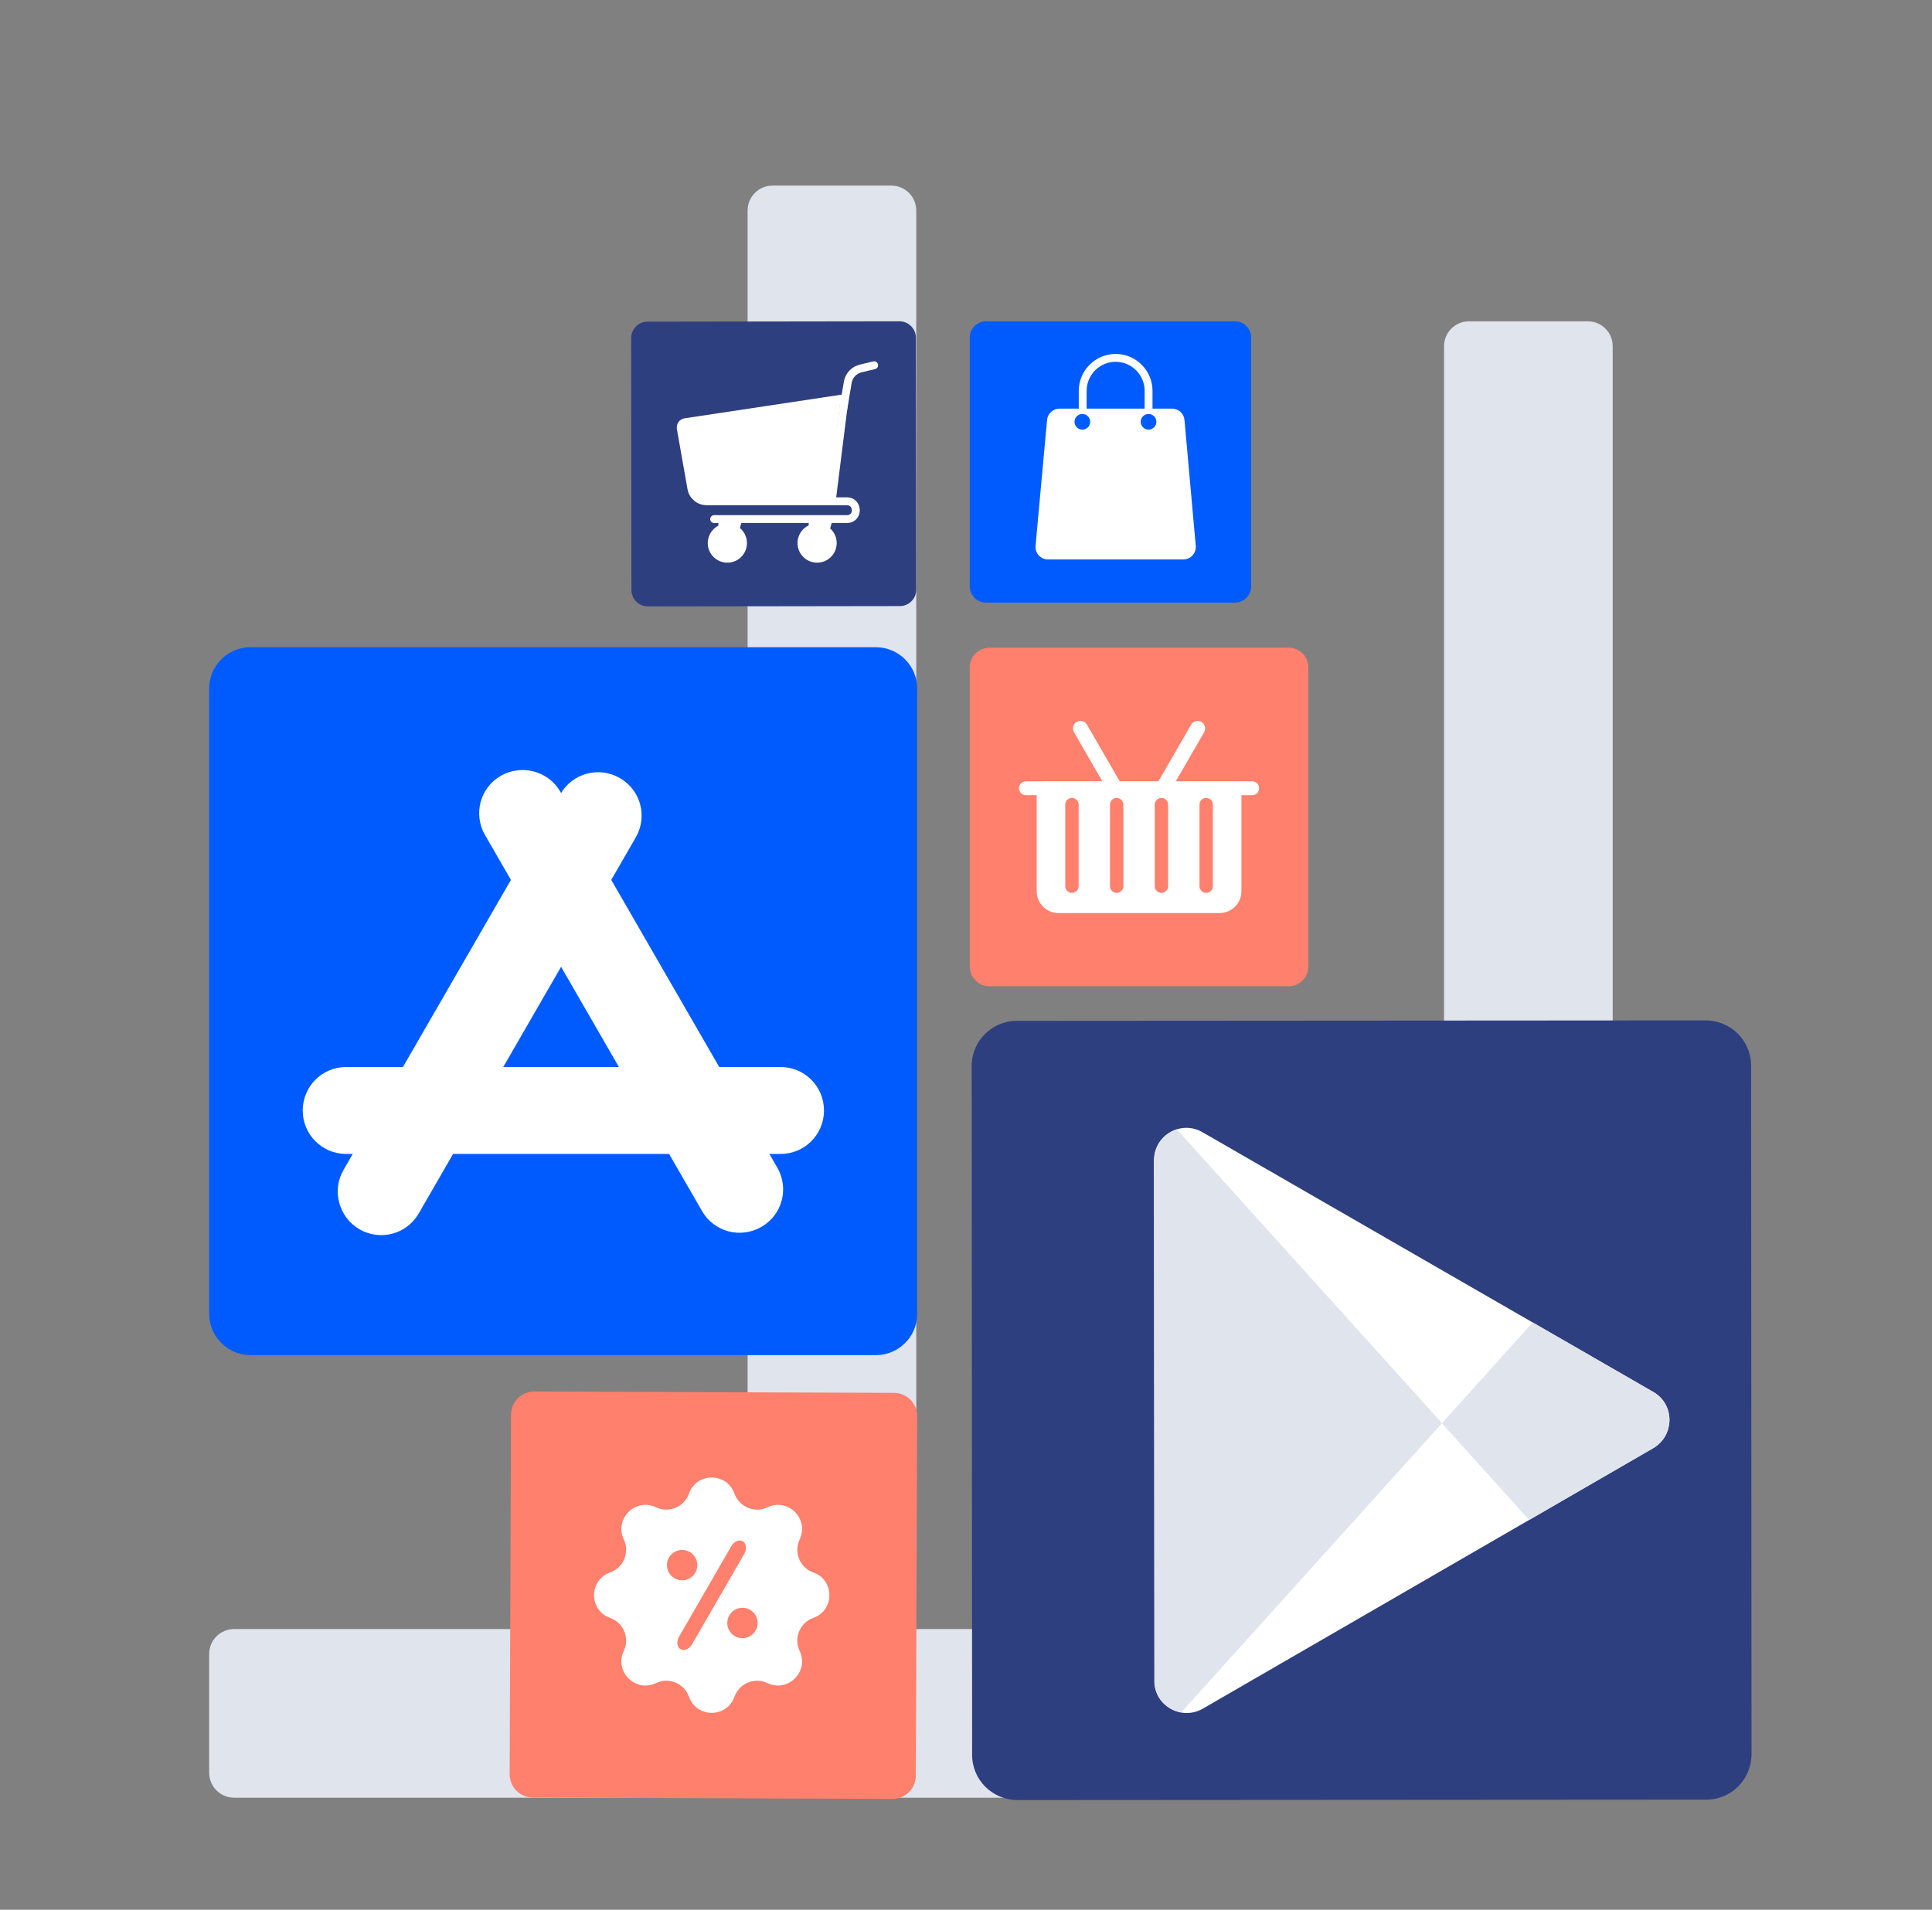 <?xml version="1.0" encoding="UTF-8"?> <svg xmlns="http://www.w3.org/2000/svg" xmlns:xlink="http://www.w3.org/1999/xlink" version="1.1" id="Layer_1" x="0px" y="0px" viewBox="0 0 4417 4367" style="enable-background:new 0 0 4417 4367;" xml:space="preserve"><rect x="0" y="0" width="4417" height="4367" fill="#808080" stroke="none"/> <style type="text/css"> .st0{fill:#DFE4ED;} .st1{fill:#2E3F7F;} .st2{fill:#FF806C;} .st3{fill:#005BFF;} .st4{fill:#FFFFFF;} .st5{fill:none;stroke:#FFFFFF;stroke-width:18.034;stroke-linecap:round;stroke-linejoin:round;stroke-miterlimit:10;} .st6{fill:none;stroke:#FFFFFF;stroke-width:18;stroke-miterlimit:10;} </style> <path class="st0" d="M3358.4,734.7H3630c31.5,0,57,25.5,57,57v3069.3c0,31.5-25.5,57-57,57h-271.6c-31.5,0-57-25.5-57-57V791.7 C3301.4,760.2,3326.9,734.7,3358.4,734.7z"></path> <path class="st0" d="M1766.2,424.4h271.6c31.5,0,57,25.5,57,57v2935c0,31.5-25.5,57-57,57h-271.6c-31.5,0-57-25.5-57-57v-2935 C1709.2,449.9,1734.7,424.4,1766.2,424.4z"></path> <path class="st0" d="M3661.5,3782.1v271.6c0,31.5-25.5,57-57,57H535.2c-31.5,0-57-25.5-57-57v-271.6c0-31.5,25.5-57,57-57h3069.3 C3636,3725.1,3661.5,3750.7,3661.5,3782.1z"></path> <path class="st1" d="M1480.4,735.5l575.9-0.8c20.6,0,37.7,16.7,37.6,37.7l0.8,575.9c0,20.7-16.7,37.7-37.6,37.6l-575.9,0.8 c-20.6,0-37.7-16.7-37.6-37.7l-0.6-576C1443,752.4,1459.7,735.6,1480.4,735.5L1480.4,735.5z"></path> <path class="st2" d="M1222,3181.9l821.7,3.1c29.6,0,53.5,24.1,53.2,53.6l-3.1,821.7c0,29.6-24.2,53.5-53.7,53.2l-821.7-3.1 c-29.6,0-53.5-24.2-53.2-53.7l3.1-821.7C1168.4,3205.5,1192.2,3181.5,1222,3181.9z"></path> <path class="st3" d="M2254.2,734.7h569.1c20.5,0,37.1,16.7,37.1,37.1v569.1c0,20.5-16.7,37.1-37.1,37.1h-569.1 c-20.4,0-37.1-16.7-37.1-37.1v-569C2217.1,751.4,2233.8,734.7,2254.2,734.7L2254.2,734.7z"></path> <path class="st1" d="M2325.1,2334.3l1574.5-1c57.5,0.3,103.9,46.2,103.8,103.6l1,1574.5c-0.3,57.5-46.2,103.9-103.6,103.8l-1574.5,1 c-57.5-0.3-103.9-46.2-103.8-103.6l-1-1574.5C2221.1,2380.7,2267.8,2334.2,2325.1,2334.3z"></path> <path class="st4" d="M3779.8,3311.4L3496,3475.6l-746,431.5c-16.1,9.3-33.4,11.7-49.8,8.9c-31.8-5.6-58.9-31.7-61.1-67.8 c0-1.9,0-3.5,0-5.3l-0.9-1189.7c0-1.4,0-2.5,0.2-3.9v-0.4c1.8-32.6,23.9-57.6,51.5-66.4c18.6-5.9,39.6-4.9,59.1,6.4l755.1,435.2 l275.5,158.8C3829.3,3211.2,3828.9,3282.4,3779.8,3311.4z"></path> <path class="st0" d="M3296.8,3254.4l-596.1,661.2c-31.8-5.6-58.9-31.7-61.1-67.8l-0.8-1198.6v-0.4c1.8-32.6,23.9-57.6,51.5-66.4 L3296.8,3254.4z"></path> <path class="st0" d="M3779.8,3311.4l-283.8,164.2l-199.5-221l207.7-230.6l275.5,158.8C3829.3,3211.2,3828.9,3282.4,3779.8,3311.4z"></path> <path class="st3" d="M572.4,1480h1430.3c51.8,0,94.2,42.4,94.2,94.2v1430.3c0,51.8-42.4,94.2-94.2,94.2H572.4 c-51.8,0-94.2-42.4-94.2-94.2V1574.1C478.2,1522.4,520.7,1480,572.4,1480z"></path> <path class="st4" d="M785.4,2675.2l496.1-859.7c27.5-47.8,88.1-63.8,135.7-36.3c47.8,27.5,63.8,88.1,36.3,135.7l-496.1,859.7 c-27.5,47.8-88.1,63.8-135.7,36.3C774.6,2783.4,757.9,2722.1,785.4,2675.2z"></path> <path class="st4" d="M1280.9,1810.1l496.1,859.7c27.5,47.8,11.5,108.2-36.3,135.7c-47.8,27.5-108.2,11.5-135.7-36.3l-496.1-859.7 c-27.5-47.8-11.5-108.2,36.3-135.7C1193.1,1746.9,1253.4,1763,1280.9,1810.1z"></path> <path class="st4" d="M791.5,2439.9h992.9c55.2,0,99.4,44.4,99.4,99.4c0,55.2-44.4,99.4-99.4,99.4H791.5c-55.2,0-99.4-44.4-99.4-99.4 C692.1,2484.1,736.5,2439.9,791.5,2439.9z"></path> <path class="st2" d="M2261.8,1481.1h684.7c24.6,0,44.7,20.1,44.7,44.7v684.7c0,24.6-20.1,44.7-44.7,44.7h-684.7 c-24.6,0-44.7-20.1-44.7-44.7v-684.7C2217.1,1501.2,2237.2,1481.2,2261.8,1481.1L2261.8,1481.1z"></path> <g> <path class="st5" d="M1901.5,1146.2l29.6-235.7l-364.4,54.9c-6.9,1-11.5,7.5-10.3,14.3l24.3,137.3c3,16.9,17.6,29.2,34.8,29.2 H1901.5l34.7,0c26.1,0,27.7,39,1.7,40.7c-0.7,0.1-1.5,0.1-2.3,0.1h-302.9"></path> <path class="st5" d="M1928,934.8l10.2-60.6c2.6-15.5,14.2-28,29.5-31.6l30.8-7.4"></path> <path class="st5" d="M1698.7,1241.8c0,19.8-16,35.8-35.8,35.8c-19.8,0-35.8-16-35.8-35.8c0-15.9,10.4-29.4,24.7-34l1.2,29.6 c1.6,10.1,15.1,12.2,19.8,3.1l8.4-29.4C1691.7,1217.3,1698.7,1228.7,1698.7,1241.8z"></path> <path class="st5" d="M1903.9,1241.8c0,19.8-16,35.8-35.8,35.8c-19.8,0-35.8-16-35.8-35.8c0-16.3,10.9-30.1,25.9-34.4l0,0.4 l1.2,29.6c1.6,10.1,15.1,12.2,19.8,3.1l8.2-28.8C1897.4,1218,1903.9,1229.1,1903.9,1241.8z"></path> <path class="st5" d="M1687.6,1188.7l-6.4,22.3l-8.4,29.4c-4.6,9.1-18.2,6.9-19.8-3.1l-1.2-29.6l-0.8-19"></path> <path class="st5" d="M1857.5,1188.7l0.8,18.7l0,0.4l1.2,29.6c1.6,10.1,15.1,12.2,19.8,3.1l8.2-28.8l0.2-0.6l6.4-22.3"></path> </g> <path class="st4" d="M1655.2,1191.3l6.5,54.8c0,0,28.8-63.7,29.1-62.6C1691,1184.7,1655.2,1191.3,1655.2,1191.3z"></path> <polygon class="st4" points="1860.4,1193.8 1868.1,1246.9 1896.2,1188.7 "></polygon> <polygon class="st4" points="1556.3,975.2 1593.7,1138.9 1896.2,1138.9 1921.4,916.8 "></polygon> <g> <path class="st6" d="M2550.6,1227.3L2550.6,1227.3c-41.4,0-75.3-33.9-75.3-75.3V893.6c0-41.4,33.9-75.3,75.3-75.3h0 c41.4,0,75.3,33.9,75.3,75.3V1152C2625.8,1193.4,2592,1227.3,2550.6,1227.3z"></path> <path class="st4" d="M2705.3,1279.3h-309.4c-16.8,0-29.9-14.4-28.4-31.1l26.3-287.9c1.3-14.7,13.7-25.9,28.4-25.9h257.4 c14.8,0,27.1,11.3,28.4,26l25.8,287.9C2735.2,1264.9,2722,1279.3,2705.3,1279.3z"></path> </g> <circle class="st3" cx="2474.5" cy="964.5" r="17.9"></circle> <circle class="st3" cx="2625.8" cy="964.5" r="17.9"></circle> <g> <g> <path class="st4" d="M2788.3,2087.9H2420c-27.5,0-49.9-22.5-49.9-49.9v-228c0-12.5,10.3-22.8,22.8-22.8h422.5 c12.5,0,22.8,10.3,22.8,22.8v228C2838.2,2065.5,2815.7,2087.9,2788.3,2087.9z"></path> <path class="st4" d="M2862.8,1818.4h-517.3c-8.8,0-15.9-7.2-15.9-15.9l0,0c0-8.8,7.2-15.9,15.9-15.9h517.3 c8.8,0,15.9,7.2,15.9,15.9l0,0C2878.7,1811.3,2871.6,1818.4,2862.8,1818.4z"></path> </g> <g> <path class="st4" d="M2574.3,1811.5l-89.2-154.5c-4.7-8.2-15.3-11-23.5-6.3h0c-8.2,4.7-11,15.3-6.3,23.5l89.2,154.5 c4.7,8.2,15.3,11,23.5,6.3l0,0C2576.2,1830.2,2579.1,1819.7,2574.3,1811.5z"></path> <path class="st4" d="M2634,1811.5l89.2-154.5c4.7-8.2,15.3-11,23.5-6.3l0,0c8.2,4.7,11,15.3,6.3,23.5l-89.2,154.5 c-4.7,8.2-15.3,11-23.5,6.3l0,0C2632.1,1830.2,2629.2,1819.7,2634,1811.5z"></path> </g> <g> <path class="st2" d="M2450.7,2041.7L2450.7,2041.7c-8.4,0-15.3-6.9-15.3-15.3v-186.5c0-8.4,6.9-15.3,15.3-15.3l0,0 c8.4,0,15.3,6.9,15.3,15.3v186.5C2466,2034.9,2459.1,2041.7,2450.7,2041.7z"></path> <path class="st2" d="M2757.6,2041.7L2757.6,2041.7c-8.4,0-15.3-6.9-15.3-15.3v-186.5c0-8.4,6.9-15.3,15.3-15.3h0 c8.4,0,15.3,6.9,15.3,15.3v186.5C2772.9,2034.9,2766,2041.7,2757.6,2041.7z"></path> <path class="st2" d="M2553,2041.7L2553,2041.7c-8.4,0-15.3-6.9-15.3-15.3v-186.5c0-8.4,6.9-15.3,15.3-15.3h0 c8.4,0,15.3,6.9,15.3,15.3v186.5C2568.3,2034.9,2561.4,2041.7,2553,2041.7z"></path> <path class="st2" d="M2655.3,2041.7L2655.3,2041.7c-8.4,0-15.3-6.9-15.3-15.3v-186.5c0-8.4,6.9-15.3,15.3-15.3l0,0 c8.4,0,15.3,6.9,15.3,15.3v186.5C2670.6,2034.9,2663.7,2041.7,2655.3,2041.7z"></path> </g> </g> <path class="st4" d="M1679.1,3415.3L1679.1,3415.3c11,30.8,46.1,45.4,75.6,31.3h0c46.9-22.3,95.8,26.6,73.5,73.5l0,0 c-14,29.5,0.5,64.7,31.3,75.6h0c48.9,17.4,48.9,86.5,0,103.9h0c-30.8,11-45.4,46.1-31.3,75.6h0c22.3,46.9-26.6,95.8-73.5,73.5h0 c-29.5-14-64.7,0.5-75.6,31.3l0,0c-17.4,48.9-86.5,48.9-103.9,0v0c-11-30.8-46.1-45.4-75.6-31.3h0c-46.9,22.3-95.8-26.6-73.5-73.5h0 c14-29.5-0.5-64.7-31.3-75.6h0c-48.9-17.4-48.9-86.5,0-103.9h0c30.8-10.9,45.4-46.1,31.3-75.6l0,0c-22.3-46.9,26.6-95.8,73.5-73.5h0 c29.5,14,64.7-0.5,75.6-31.3v0C1592.5,3366.4,1661.7,3366.4,1679.1,3415.3z"></path> <path class="st2" d="M1552.5,3742.5l119.3-206.7c6.3-11,18.2-16.1,26.4-11.3h0c8.2,4.7,9.7,17.6,3.4,28.6l-119.3,206.7 c-6.3,11-18.2,16.1-26.4,11.3l0,0C1547.7,3766.3,1546.2,3753.4,1552.5,3742.5z"></path> <circle class="st2" cx="1559.5" cy="3578.9" r="34.7"></circle> <circle class="st2" cx="1697.4" cy="3711.2" r="34.7"></circle> <polygon class="st4" points="1646.6,1220.1 1634.9,1229.9 1634.9,1264.1 1659.7,1273.3 1680.8,1266.3 1693.3,1252.2 1690.7,1233.6 1682.9,1217.8 "></polygon> <path class="st4" d="M1855.1,1219.5l-16.7,9.5l3.3,28.1c0,0,11,14.4,12.2,14.7c1.2,0.3,21.9,0,21.9,0l21.8-13.5l1.5-15.7l-5.1-15.8 l-9.6-4.6L1855.1,1219.5z"></path> </svg> 